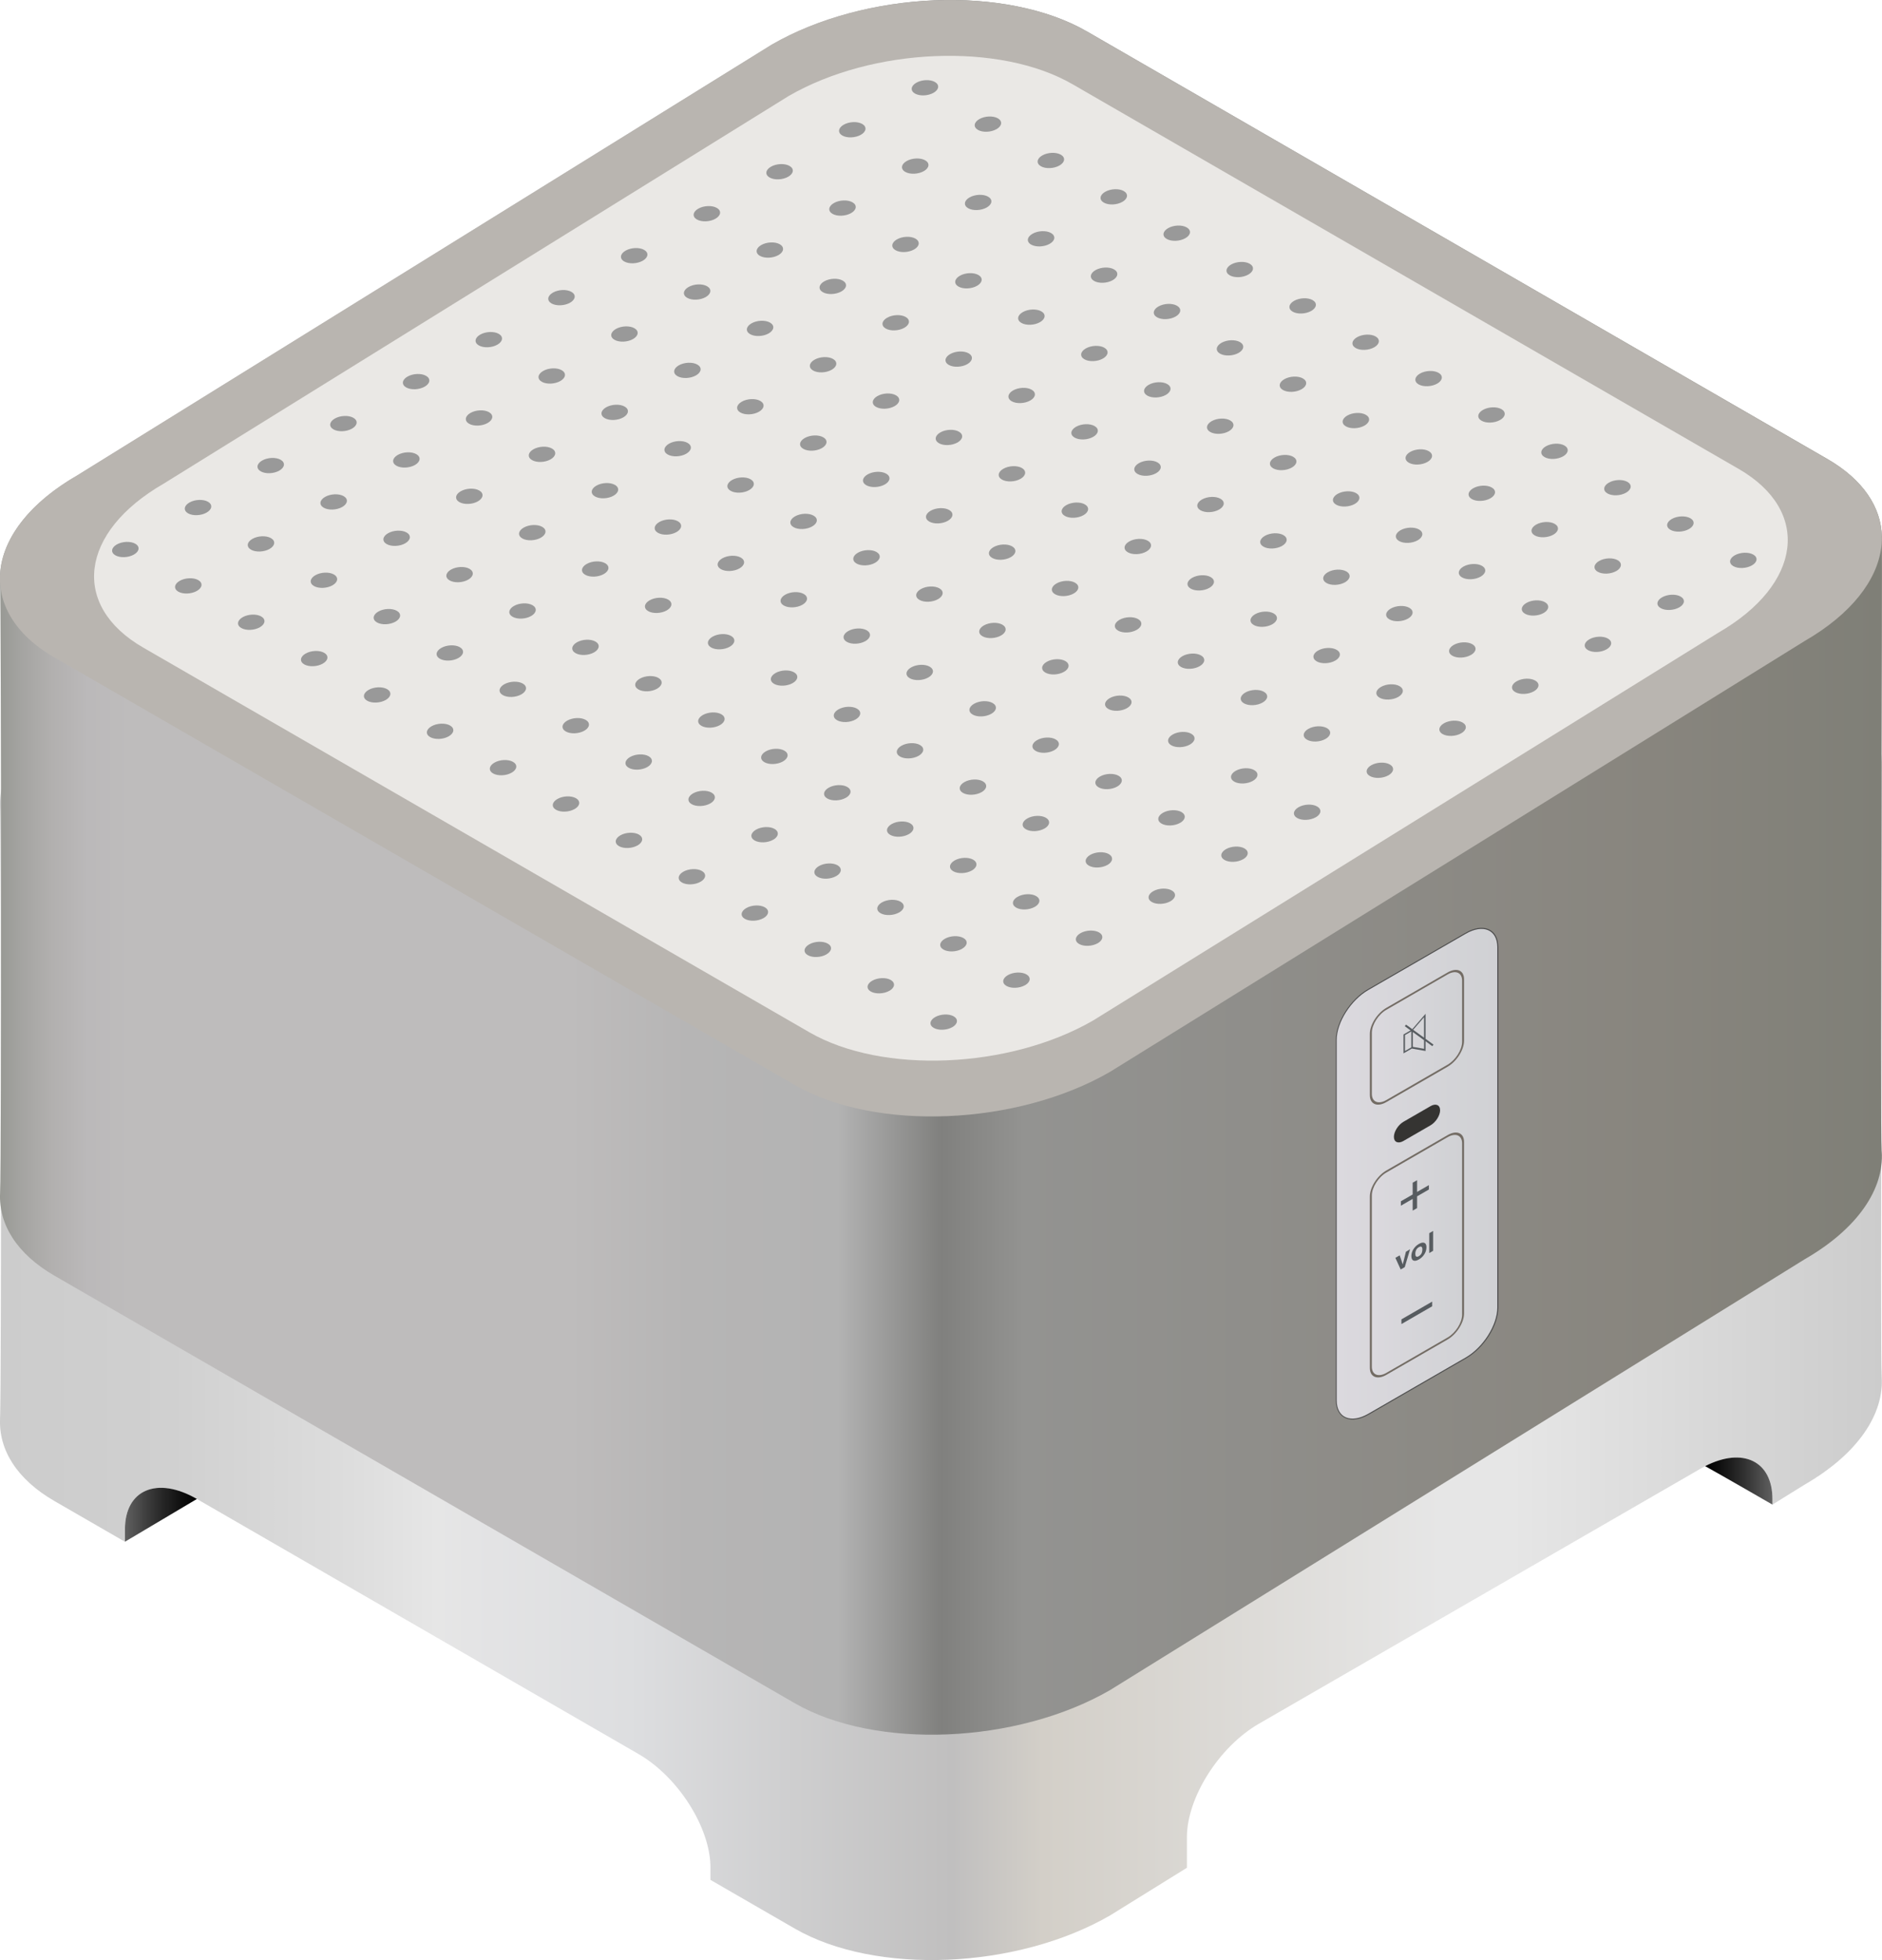 <?xml version="1.0" encoding="UTF-8" standalone="no"?>
<!-- Generator: Adobe Illustrator 13.0.0, SVG Export Plug-In . SVG Version: 6.00 Build 14948)  -->
<svg
    xmlns:inkscape="http://www.inkscape.org/namespaces/inkscape"
    xmlns:rdf="http://www.w3.org/1999/02/22-rdf-syntax-ns#"
    xmlns="http://www.w3.org/2000/svg"
    xmlns:dc="http://purl.org/dc/elements/1.1/"
    xmlns:ns1="http://sozi.baierouge.fr"
    xmlns:cc="http://web.resource.org/cc/"
    xmlns:xlink="http://www.w3.org/1999/xlink"
    xmlns:sodipodi="http://sodipodi.sourceforge.net/DTD/sodipodi-0.dtd"
    id="Layer_1"
    enable-background="new 0 0 242.25 252.239"
    xml:space="preserve"
    viewBox="0 0 242.25 252.239"
    version="1.1"
    y="0px"
    x="0px"
  >
<g
    >
	<g
      >
		<linearGradient
          id="SVGID_1_"
          y2="140.62"
          gradientUnits="userSpaceOnUse"
          x2="242.25"
          y1="140.62"
        >
			<stop
            style="stop-color:#CCCCCC"
            offset="0"
        />
			<stop
            style="stop-color:#D0D0D0"
            offset=".091"
        />
			<stop
            style="stop-color:#DDDDDD"
            offset=".186"
        />
			<stop
            style="stop-color:#E6E6E6"
            offset=".232"
        />
			<stop
            style="stop-color:#E4E4E5"
            offset=".249"
        />
			<stop
            style="stop-color:#DDDEE0"
            offset=".334"
        />
			<stop
            style="stop-color:#C0BFBF"
            offset=".506"
        />
			<stop
            style="stop-color:#D3CFC8"
            offset=".554"
        />
			<stop
            style="stop-color:#E6E6E6"
            offset=".766"
        />
			<stop
            style="stop-color:#E6E6E6"
            offset=".803"
        />
			<stop
            style="stop-color:#CCCCCC"
            offset="1"
        />
		</linearGradient
      >
		<path
          d="m242.23 98.034c-0.081-3.738-2.391-7.297-7.018-9.969l-95.284-55.012c-10.399-6.004-28.566-5.251-40.573 1.681l-89.423 55.451c-6.754 3.899-10.122 8.924-9.926 13.643 0.153 3.671 0.197 74.278 0.001 78.756-0.174 3.965 2.13 7.771 7.012 10.59l9.061 5.231v-1.589c0-5.115 4.147-6.867 9.262-3.914l56.846 32.82c5.115 2.953 9.262 9.494 9.262 14.609v1.59l10.852 6.265c10.399 6.003 28.566 5.25 40.573-1.682l9.903-6.142v-3.925c0-5.116 4.147-11.656 9.263-14.609l56.846-32.82c5.115-2.953 9.262-1.201 9.262 3.915v0.703l4.149-2.573c6.854-3.956 10.22-9.072 9.914-13.851-0.22-3.61 0.13-74.52 0.03-79.186z"
          fill="url(#SVGID_1_)"
      />
		<linearGradient
          id="SVGID_2_"
          y2="194.94"
          gradientUnits="userSpaceOnUse"
          x2="25.344"
          y1="194.94"
          x1="16.082"
        >
			<stop
            style="stop-color:#606060"
            offset="0"
        />
			<stop
            style="stop-color:#2E2E2E"
            offset=".445"
        />
			<stop
            style="stop-color:#0D0D0D"
            offset=".804"
        />
			<stop
            style="stop-color:#000000"
            offset="1"
        />
		</linearGradient
      >
		<path
          d="m25.344 192.9c-5.115-2.953-9.262-1.201-9.262 3.914v1.589l9.262-5.5z"
          fill="url(#SVGID_2_)"
      />
		<linearGradient
          id="SVGID_3_"
          y2="190.6"
          gradientUnits="userSpaceOnUse"
          x2="219.49"
          y1="190.6"
          x1="228.15"
        >
			<stop
            style="stop-color:#606060"
            offset="0"
        />
			<stop
            style="stop-color:#2E2E2E"
            offset=".445"
        />
			<stop
            style="stop-color:#0D0D0D"
            offset=".804"
        />
			<stop
            style="stop-color:#000000"
            offset="1"
        />
		</linearGradient
      >
		<path
          d="m219.49 188.68c2.297 1.268 8.658 4.947 8.658 4.947v-0.703c0-4.92-3.82-6.73-8.66-4.25z"
          fill="url(#SVGID_3_)"
      />
	</g
    >
	<linearGradient
        id="SVGID_4_"
        y2="111.62"
        gradientUnits="userSpaceOnUse"
        x2="242.25"
        y1="111.62"
      >
		<stop
          style="stop-color:#989994"
          offset="0"
      />
		<stop
          style="stop-color:#A3A3A0"
          offset=".01"
      />
		<stop
          style="stop-color:#B2B0AF"
          offset=".028"
      />
		<stop
          style="stop-color:#BBB9BA"
          offset=".047"
      />
		<stop
          style="stop-color:#BEBCBC"
          offset=".07"
      />
		<stop
          style="stop-color:#BEBCBC"
          offset=".302"
      />
		<stop
          style="stop-color:#B6B5B5"
          offset=".366"
      />
		<stop
          style="stop-color:#B3B3B3"
          offset=".445"
      />
		<stop
          style="stop-color:#80807E"
          offset=".5"
      />
		<stop
          style="stop-color:#939391"
          offset=".544"
      />
		<stop
          style="stop-color:#88857E"
          offset=".879"
      />
		<stop
          style="stop-color:#7F7F77"
          offset="1"
      />
	</linearGradient
    >
	<path
        d="m242.21 148.2c-0.23-3.594 0.117-74.504 0.017-79.168-0.081-3.738-2.391-7.297-7.018-9.969l-95.28-55.01c-10.399-6.004-28.566-5.251-40.573 1.681l-89.423 55.451c-6.754 3.899-10.122 8.923-9.926 13.642 0.153 3.671 0.197 74.278 0.001 78.756-0.174 3.965 2.13 7.771 7.012 10.59l95.283 55.013c10.399 6.003 28.566 5.25 40.573-1.682l89.423-55.451c6.86-3.95 10.23-9.07 9.92-13.85z"
        fill="url(#SVGID_4_)"
    />
	<path
        d="m235.21 59.065c10.398 6.004 9.094 16.492-2.913 23.424l-89.423 55.452c-12.007 6.932-30.174 7.686-40.573 1.682l-95.289-55.01c-10.399-6.004-9.094-16.493 2.913-23.426l89.422-55.45c12.007-6.932 30.174-7.685 40.573-1.681l95.28 55.012z"
        fill="#B9B5B0"
    />
	<path
        d="m223.8 60.343c9.359 5.403 8.186 14.843-2.621 21.082l-80.48 49.905c-10.807 6.239-27.157 6.918-36.516 1.514l-85.755-49.51c-9.359-5.403-8.185-14.844 2.622-21.083l80.48-49.905c10.806-6.239 27.156-6.917 36.515-1.513l85.76 49.514z"
        fill="#EAE8E5"
    />
	<g
        fill="#999999"
      >
		<path
          d="m120.17 11.938c-0.71 0.41-1.786 0.455-2.401 0.099-0.615-0.355-0.538-0.976 0.172-1.386 0.71-0.411 1.786-0.455 2.401-0.1 0.62 0.356 0.54 0.977-0.17 1.387z"
      />
		<path
          d="m128.28 16.616c-0.71 0.41-1.785 0.455-2.4 0.1s-0.538-0.976 0.172-1.386c0.711-0.41 1.786-0.455 2.401-0.099 0.61 0.354 0.54 0.975-0.17 1.385z"
      />
		<path
          d="m136.38 21.295c-0.711 0.41-1.786 0.455-2.4 0.099-0.616-0.355-0.539-0.976 0.172-1.386 0.711-0.411 1.785-0.455 2.4-0.1 0.62 0.356 0.54 0.976-0.17 1.387z"
      />
		<path
          d="m152.58 30.652c-0.71 0.41-1.785 0.454-2.401 0.099-0.614-0.355-0.537-0.976 0.174-1.386 0.71-0.411 1.785-0.455 2.4-0.1 0.62 0.356 0.55 0.976-0.17 1.387z"
      />
		<path
          d="m144.48 25.973c-0.711 0.41-1.786 0.455-2.4 0.1-0.616-0.355-0.539-0.976 0.172-1.386 0.71-0.41 1.785-0.455 2.4-0.1s0.54 0.976-0.17 1.386z"
      />
		<path
          d="m160.69 35.33c-0.71 0.41-1.785 0.455-2.401 0.099-0.615-0.355-0.537-0.976 0.174-1.386 0.71-0.41 1.785-0.455 2.4-0.1 0.62 0.356 0.54 0.977-0.17 1.387z"
      />
		<path
          d="m168.79 40.009c-0.71 0.41-1.785 0.454-2.4 0.099-0.615-0.356-0.538-0.977 0.172-1.386 0.711-0.41 1.787-0.455 2.401-0.1 0.62 0.356 0.54 0.976-0.17 1.387z"
      />
		<path
          d="m176.9 44.687c-0.71 0.41-1.785 0.455-2.4 0.1s-0.538-0.976 0.172-1.386c0.711-0.411 1.786-0.455 2.401-0.1 0.61 0.355 0.54 0.975-0.17 1.386z"
      />
		<path
          d="m193.1 54.043c-0.711 0.41-1.785 0.455-2.4 0.099-0.615-0.354-0.539-0.975 0.172-1.385 0.711-0.411 1.785-0.455 2.4-0.1 0.62 0.356 0.54 0.977-0.17 1.386z"
      />
		<path
          d="m185 49.365c-0.711 0.41-1.785 0.454-2.4 0.1-0.615-0.355-0.538-0.977 0.172-1.387 0.711-0.41 1.785-0.454 2.401-0.099 0.62 0.355 0.54 0.976-0.17 1.386z"
      />
		<path
          d="m201.21 58.722c-0.711 0.41-1.786 0.455-2.4 0.1-0.616-0.356-0.539-0.977 0.172-1.386 0.711-0.41 1.785-0.455 2.4-0.1 0.61 0.355 0.54 0.976-0.17 1.386z"
      />
		<path
          d="m209.31 63.4c-0.71 0.41-1.785 0.455-2.401 0.099-0.614-0.354-0.537-0.975 0.174-1.385 0.71-0.411 1.785-0.455 2.4-0.1 0.62 0.356 0.54 0.976-0.17 1.386z"
      />
		<path
          d="m225.51 72.757c-0.71 0.41-1.785 0.455-2.4 0.099-0.615-0.355-0.537-0.976 0.172-1.386 0.711-0.411 1.787-0.455 2.401-0.1 0.62 0.356 0.54 0.977-0.17 1.387z"
      />
		<path
          d="m217.41 68.079c-0.71 0.41-1.785 0.454-2.401 0.099-0.615-0.355-0.537-0.976 0.173-1.386 0.711-0.41 1.786-0.455 2.401-0.099 0.62 0.355 0.54 0.975-0.17 1.386z"
      />
		<path
          d="m110.82 17.34c-0.71 0.41-1.786 0.455-2.401 0.1-0.615-0.356-0.538-0.977 0.172-1.387s1.785-0.455 2.401-0.099c0.61 0.355 0.54 0.976-0.17 1.386z"
      />
		<path
          d="m118.92 22.019c-0.71 0.41-1.786 0.455-2.401 0.099-0.615-0.354-0.538-0.976 0.173-1.386 0.71-0.411 1.785-0.455 2.401-0.1 0.62 0.355 0.54 0.976-0.17 1.387z"
      />
		<path
          d="m127.02 26.696c-0.712 0.41-1.786 0.455-2.401 0.101-0.615-0.356-0.538-0.977 0.173-1.387 0.71-0.41 1.785-0.455 2.4-0.099 0.62 0.355 0.54 0.976-0.17 1.385z"
      />
		<path
          d="m143.23 36.054c-0.711 0.41-1.785 0.455-2.4 0.1s-0.539-0.976 0.172-1.386 1.785-0.455 2.4-0.1c0.62 0.354 0.54 0.976-0.17 1.386z"
      />
		<path
          d="m135.12 31.375c-0.711 0.41-1.785 0.455-2.4 0.099-0.615-0.354-0.538-0.976 0.172-1.386 0.711-0.411 1.785-0.455 2.4-0.1s0.55 0.977-0.17 1.387z"
      />
		<path
          d="m151.33 40.732c-0.711 0.41-1.785 0.455-2.401 0.099-0.615-0.355-0.538-0.976 0.173-1.386 0.71-0.41 1.785-0.455 2.4-0.1 0.62 0.356 0.54 0.977-0.17 1.387z"
      />
		<path
          d="m159.44 45.41c-0.711 0.41-1.786 0.455-2.401 0.1s-0.538-0.976 0.173-1.386c0.71-0.411 1.785-0.455 2.4-0.1s0.54 0.976-0.17 1.386z"
      />
		<path
          d="m167.54 50.089c-0.71 0.41-1.786 0.455-2.401 0.1-0.614-0.355-0.537-0.977 0.173-1.387s1.785-0.454 2.401-0.099c0.62 0.355 0.54 0.975-0.17 1.386z"
      />
		<path
          d="m183.74 59.446c-0.711 0.41-1.785 0.455-2.4 0.1s-0.538-0.977 0.173-1.386c0.71-0.41 1.785-0.455 2.399-0.1 0.62 0.355 0.55 0.975-0.17 1.386z"
      />
		<path
          d="m175.64 54.767c-0.71 0.41-1.786 0.455-2.401 0.1s-0.537-0.976 0.173-1.386c0.71-0.411 1.785-0.455 2.401-0.1 0.62 0.355 0.54 0.976-0.17 1.386z"
      />
		<path
          d="m191.85 64.124c-0.711 0.41-1.785 0.455-2.4 0.1s-0.538-0.976 0.172-1.386c0.711-0.411 1.785-0.455 2.4-0.1 0.62 0.355 0.54 0.976-0.17 1.386z"
      />
		<path
          d="m199.95 68.803c-0.711 0.41-1.785 0.454-2.401 0.1-0.614-0.355-0.538-0.977 0.173-1.387s1.785-0.455 2.4-0.099c0.62 0.354 0.54 0.975-0.17 1.386z"
      />
		<path
          d="m216.16 78.159c-0.711 0.41-1.786 0.455-2.401 0.1-0.615-0.356-0.538-0.977 0.173-1.387 0.71-0.41 1.785-0.455 2.4-0.099 0.62 0.355 0.54 0.976-0.17 1.386z"
      />
		<path
          d="m208.06 73.481c-0.711 0.41-1.785 0.455-2.401 0.099-0.615-0.354-0.538-0.976 0.173-1.386 0.71-0.411 1.785-0.455 2.4-0.1 0.61 0.356 0.53 0.977-0.17 1.387z"
      />
		<path
          d="m101.46 22.742c-0.71 0.41-1.785 0.455-2.4 0.099-0.615-0.354-0.538-0.975 0.172-1.386 0.711-0.41 1.786-0.455 2.401-0.099 0.62 0.355 0.54 0.976-0.17 1.386z"
      />
		<path
          d="m109.56 27.42c-0.71 0.411-1.786 0.455-2.401 0.101-0.615-0.356-0.538-0.977 0.172-1.387s1.786-0.454 2.401-0.099c0.62 0.355 0.54 0.975-0.17 1.385z"
      />
		<path
          d="m117.67 32.099c-0.71 0.41-1.785 0.455-2.4 0.099-0.616-0.354-0.538-0.976 0.172-1.386s1.786-0.455 2.401-0.1c0.61 0.356 0.54 0.977-0.17 1.387z"
      />
		<path
          d="m133.87 41.456c-0.71 0.41-1.785 0.455-2.4 0.099-0.615-0.355-0.538-0.976 0.172-1.386 0.711-0.41 1.785-0.454 2.401-0.1 0.62 0.356 0.54 0.977-0.17 1.387z"
      />
		<path
          d="m125.77 36.777c-0.709 0.41-1.785 0.455-2.399 0.1-0.616-0.355-0.538-0.976 0.171-1.386 0.711-0.41 1.787-0.455 2.401-0.099 0.62 0.354 0.54 0.975-0.17 1.385z"
      />
		<path
          d="m141.98 46.134c-0.71 0.411-1.785 0.455-2.4 0.1s-0.538-0.976 0.172-1.386c0.711-0.41 1.785-0.455 2.401-0.099 0.61 0.355 0.54 0.975-0.17 1.385z"
      />
		<path
          d="m150.08 50.813c-0.711 0.41-1.785 0.455-2.4 0.099s-0.539-0.976 0.172-1.387c0.711-0.41 1.785-0.454 2.4-0.099 0.62 0.356 0.54 0.977-0.17 1.387z"
      />
		<path
          d="m158.18 55.491c-0.711 0.411-1.786 0.455-2.4 0.1-0.615-0.355-0.539-0.976 0.172-1.386s1.785-0.455 2.4-0.099c0.62 0.354 0.54 0.975-0.17 1.385z"
      />
		<path
          d="m174.39 64.848c-0.71 0.41-1.785 0.455-2.4 0.1-0.616-0.355-0.538-0.976 0.173-1.386 0.709-0.41 1.785-0.455 2.4-0.1 0.62 0.355 0.54 0.976-0.17 1.386z"
      />
		<path
          d="m166.28 60.169c-0.71 0.411-1.785 0.455-2.4 0.1s-0.538-0.976 0.173-1.386c0.71-0.41 1.785-0.454 2.4-0.1 0.62 0.356 0.55 0.976-0.17 1.386z"
      />
		<path
          d="m182.49 69.526c-0.709 0.41-1.785 0.454-2.4 0.1-0.615-0.355-0.537-0.976 0.172-1.387 0.711-0.41 1.787-0.454 2.401-0.099 0.62 0.356 0.54 0.976-0.17 1.386z"
      />
		<path
          d="m190.59 74.205c-0.71 0.41-1.785 0.455-2.4 0.099-0.615-0.354-0.538-0.976 0.172-1.385 0.711-0.41 1.786-0.455 2.401-0.1 0.62 0.355 0.54 0.975-0.17 1.386z"
      />
		<path
          d="m206.8 83.562c-0.711 0.41-1.785 0.455-2.4 0.099-0.615-0.355-0.539-0.975 0.172-1.386 0.711-0.41 1.785-0.455 2.4-0.099 0.62 0.355 0.54 0.975-0.17 1.386z"
      />
		<path
          d="m198.7 78.883c-0.71 0.411-1.785 0.455-2.4 0.1-0.615-0.356-0.538-0.977 0.172-1.387 0.711-0.41 1.786-0.455 2.401-0.099 0.61 0.356 0.54 0.976-0.17 1.386z"
      />
		<path
          d="m92.102 28.145c-0.71 0.41-1.785 0.454-2.4 0.1-0.616-0.356-0.539-0.977 0.172-1.387s1.786-0.454 2.4-0.099c0.616 0.355 0.539 0.975-0.172 1.386z"
      />
		<path
          d="m100.21 32.823c-0.71 0.41-1.785 0.455-2.401 0.099-0.615-0.354-0.538-0.976 0.172-1.386s1.786-0.455 2.401-0.1c0.61 0.356 0.54 0.977-0.17 1.387z"
      />
		<path
          d="m108.31 37.501c-0.71 0.41-1.785 0.455-2.4 0.1-0.615-0.356-0.538-0.977 0.172-1.387s1.786-0.455 2.401-0.099c0.62 0.355 0.54 0.976-0.17 1.386z"
      />
		<path
          d="m124.52 46.857c-0.71 0.411-1.786 0.455-2.401 0.101-0.614-0.356-0.537-0.977 0.173-1.387s1.786-0.455 2.401-0.099c0.61 0.355 0.53 0.976-0.17 1.385z"
      />
		<path
          d="m116.41 42.18c-0.71 0.41-1.786 0.455-2.4 0.099-0.616-0.355-0.539-0.976 0.172-1.386 0.71-0.41 1.785-0.455 2.4-0.1 0.62 0.356 0.54 0.977-0.17 1.387z"
      />
		<path
          d="m132.62 51.537c-0.709 0.41-1.785 0.455-2.4 0.099-0.615-0.354-0.537-0.976 0.173-1.386s1.786-0.455 2.401-0.1c0.62 0.356 0.54 0.976-0.17 1.387z"
      />
		<path
          d="m140.72 56.214c-0.709 0.411-1.785 0.455-2.4 0.1s-0.537-0.976 0.173-1.386 1.785-0.455 2.401-0.099c0.62 0.355 0.54 0.976-0.17 1.385z"
      />
		<path
          d="m148.82 60.894c-0.71 0.41-1.785 0.454-2.4 0.099s-0.538-0.976 0.172-1.386c0.711-0.41 1.786-0.454 2.4-0.1 0.62 0.355 0.55 0.976-0.17 1.387z"
      />
		<path
          d="m165.03 70.25c-0.711 0.41-1.785 0.455-2.4 0.1s-0.539-0.976 0.172-1.387c0.711-0.41 1.785-0.454 2.4-0.099 0.62 0.355 0.54 0.976-0.17 1.386z"
      />
		<path
          d="m156.93 65.571c-0.711 0.41-1.785 0.455-2.4 0.1s-0.539-0.976 0.172-1.386 1.785-0.455 2.4-0.099c0.62 0.355 0.54 0.975-0.17 1.385z"
      />
		<path
          d="m173.14 74.928c-0.711 0.41-1.786 0.455-2.4 0.1-0.616-0.355-0.539-0.976 0.172-1.386 0.71-0.41 1.785-0.455 2.4-0.1 0.61 0.355 0.53 0.976-0.17 1.386z"
      />
		<path
          d="m181.24 79.606c-0.71 0.411-1.785 0.455-2.401 0.1-0.614-0.355-0.537-0.976 0.173-1.387 0.71-0.41 1.786-0.455 2.401-0.099s0.54 0.977-0.17 1.386z"
      />
		<path
          d="m197.44 88.964c-0.709 0.41-1.785 0.454-2.4 0.1-0.615-0.356-0.537-0.977 0.173-1.387s1.785-0.455 2.399-0.099c0.62 0.355 0.55 0.975-0.17 1.386z"
      />
		<path
          d="m189.34 84.285c-0.709 0.41-1.784 0.455-2.4 0.099-0.614-0.355-0.537-0.975 0.173-1.386 0.71-0.41 1.786-0.455 2.401-0.099 0.62 0.355 0.54 0.976-0.17 1.386z"
      />
		<path
          d="m82.746 33.546c-0.711 0.41-1.786 0.455-2.401 0.099-0.615-0.354-0.538-0.976 0.173-1.385 0.71-0.411 1.785-0.455 2.4-0.1 0.615 0.356 0.538 0.976-0.172 1.386z"
      />
		<path
          d="m90.849 38.225c-0.71 0.411-1.785 0.455-2.401 0.1-0.615-0.356-0.538-0.977 0.172-1.387 0.711-0.41 1.786-0.455 2.401-0.099 0.616 0.355 0.538 0.975-0.172 1.386z"
      />
		<path
          d="m98.952 42.903c-0.71 0.41-1.786 0.455-2.401 0.099-0.615-0.355-0.538-0.975 0.172-1.385 0.71-0.411 1.786-0.455 2.401-0.1 0.616 0.356 0.539 0.976-0.172 1.386z"
      />
		<path
          d="m115.16 52.26c-0.71 0.41-1.785 0.455-2.4 0.099-0.615-0.354-0.538-0.976 0.172-1.386 0.711-0.41 1.786-0.455 2.401-0.1 0.62 0.356 0.54 0.977-0.17 1.387z"
      />
		<path
          d="m107.06 47.582c-0.711 0.41-1.786 0.454-2.401 0.1-0.615-0.356-0.538-0.977 0.173-1.387 0.71-0.41 1.785-0.455 2.4-0.099 0.61 0.355 0.54 0.975-0.17 1.386z"
      />
		<path
          d="m123.26 56.938c-0.711 0.41-1.786 0.455-2.401 0.1s-0.538-0.976 0.172-1.386 1.786-0.455 2.401-0.099c0.62 0.354 0.54 0.975-0.17 1.385z"
      />
		<path
          d="m131.37 61.617c-0.711 0.41-1.786 0.454-2.402 0.099-0.615-0.355-0.537-0.976 0.174-1.386 0.71-0.41 1.785-0.454 2.4-0.1 0.61 0.356 0.54 0.977-0.17 1.387z"
      />
		<path
          d="m139.47 66.295c-0.711 0.411-1.786 0.455-2.401 0.1s-0.537-0.976 0.174-1.386c0.71-0.41 1.785-0.455 2.4-0.099 0.62 0.354 0.54 0.975-0.17 1.385z"
      />
		<path
          d="m155.67 75.652c-0.71 0.41-1.785 0.455-2.4 0.1s-0.538-0.976 0.172-1.386c0.711-0.41 1.786-0.455 2.401-0.1 0.62 0.355 0.54 0.976-0.17 1.386z"
      />
		<path
          d="m147.57 70.974c-0.71 0.41-1.785 0.455-2.4 0.099s-0.537-0.976 0.172-1.386c0.711-0.411 1.786-0.455 2.402-0.1 0.62 0.356 0.54 0.976-0.17 1.387z"
      />
		<path
          d="m163.78 80.331c-0.711 0.41-1.785 0.454-2.4 0.099s-0.539-0.976 0.172-1.386 1.785-0.455 2.4-0.1 0.54 0.976-0.17 1.387z"
      />
		<path
          d="m171.88 85.009c-0.711 0.41-1.785 0.455-2.4 0.099-0.615-0.355-0.539-0.975 0.172-1.385s1.785-0.455 2.4-0.1c0.62 0.355 0.54 0.976-0.17 1.386z"
      />
		<path
          d="m188.09 94.366c-0.711 0.41-1.786 0.455-2.402 0.099-0.615-0.354-0.537-0.976 0.174-1.385 0.71-0.411 1.785-0.455 2.4-0.1 0.62 0.355 0.54 0.976-0.17 1.386z"
      />
		<path
          d="m179.98 89.688c-0.711 0.41-1.786 0.454-2.401 0.1-0.615-0.356-0.538-0.976 0.173-1.387 0.71-0.41 1.785-0.454 2.4-0.099s0.55 0.975-0.17 1.386z"
      />
		<path
          d="m73.389 38.949c-0.711 0.41-1.786 0.454-2.401 0.099-0.616-0.355-0.539-0.976 0.172-1.387 0.71-0.41 1.785-0.455 2.4-0.099s0.539 0.977-0.171 1.387z"
      />
		<path
          d="m81.492 43.627c-0.71 0.411-1.785 0.455-2.4 0.1-0.616-0.355-0.539-0.976 0.172-1.386 0.71-0.411 1.785-0.455 2.4-0.1 0.616 0.355 0.539 0.976-0.172 1.386z"
      />
		<path
          d="m89.595 48.306c-0.71 0.41-1.786 0.455-2.401 0.1s-0.538-0.976 0.173-1.387c0.71-0.41 1.785-0.455 2.4-0.099 0.615 0.354 0.539 0.975-0.172 1.386z"
      />
		<path
          d="m105.8 57.662c-0.71 0.411-1.786 0.455-2.4 0.1-0.616-0.355-0.539-0.976 0.172-1.386 0.71-0.41 1.786-0.455 2.4-0.099 0.62 0.354 0.54 0.975-0.17 1.385z"
      />
		<path
          d="m97.699 52.984c-0.71 0.41-1.786 0.455-2.401 0.1-0.616-0.355-0.538-0.976 0.172-1.386s1.786-0.455 2.401-0.1c0.615 0.355 0.538 0.976-0.172 1.386z"
      />
		<path
          d="m113.9 62.341c-0.71 0.41-1.786 0.455-2.401 0.099-0.615-0.355-0.538-0.976 0.172-1.385 0.71-0.411 1.786-0.455 2.401-0.101 0.62 0.356 0.55 0.977-0.17 1.387z"
      />
		<path
          d="m122.01 67.019c-0.71 0.411-1.786 0.455-2.401 0.1-0.615-0.356-0.538-0.977 0.172-1.387s1.785-0.455 2.4-0.099c0.62 0.355 0.54 0.975-0.17 1.386z"
      />
		<path
          d="m130.11 71.698c-0.711 0.41-1.786 0.455-2.4 0.099-0.616-0.355-0.539-0.976 0.172-1.386 0.71-0.411 1.785-0.455 2.4-0.1 0.62 0.356 0.54 0.976-0.17 1.387z"
      />
		<path
          d="m146.32 81.055c-0.71 0.41-1.786 0.455-2.401 0.099-0.615-0.355-0.537-0.976 0.174-1.386 0.709-0.41 1.785-0.454 2.4-0.1 0.62 0.355 0.54 0.976-0.17 1.387z"
      />
		<path
          d="m138.21 76.375c-0.71 0.411-1.785 0.455-2.4 0.1s-0.538-0.977 0.173-1.386c0.709-0.41 1.785-0.455 2.4-0.099 0.62 0.355 0.54 0.976-0.17 1.385z"
      />
		<path
          d="m154.42 85.732c-0.71 0.411-1.786 0.455-2.401 0.1s-0.537-0.976 0.173-1.386 1.786-0.455 2.401-0.1c0.62 0.356 0.54 0.976-0.17 1.386z"
      />
		<path
          d="m162.52 90.411c-0.71 0.41-1.785 0.455-2.4 0.1s-0.538-0.976 0.172-1.386c0.711-0.411 1.786-0.455 2.4-0.1 0.62 0.355 0.55 0.976-0.17 1.386z"
      />
		<path
          d="m178.73 99.768c-0.711 0.41-1.785 0.455-2.4 0.099-0.615-0.355-0.539-0.976 0.172-1.386s1.785-0.455 2.4-0.099 0.54 0.976-0.17 1.386z"
      />
		<path
          d="m170.63 95.089c-0.711 0.411-1.785 0.455-2.4 0.1s-0.539-0.976 0.172-1.386c0.711-0.411 1.785-0.455 2.4-0.1 0.62 0.356 0.54 0.976-0.17 1.386z"
      />
		<path
          d="m64.032 44.351c-0.71 0.411-1.785 0.455-2.4 0.1-0.616-0.355-0.539-0.976 0.172-1.386 0.71-0.41 1.786-0.455 2.4-0.1 0.615 0.355 0.539 0.975-0.172 1.386z"
      />
		<path
          d="m72.135 49.029c-0.71 0.41-1.785 0.455-2.4 0.1-0.616-0.355-0.539-0.976 0.172-1.387 0.711-0.41 1.786-0.454 2.401-0.099s0.538 0.976-0.173 1.386z"
      />
		<path
          d="m80.238 53.708c-0.71 0.41-1.785 0.455-2.401 0.1-0.615-0.355-0.538-0.976 0.172-1.386s1.786-0.455 2.401-0.099c0.616 0.354 0.539 0.974-0.172 1.385z"
      />
		<path
          d="m96.445 63.064c-0.71 0.41-1.786 0.455-2.4 0.1-0.616-0.355-0.539-0.976 0.172-1.386 0.71-0.41 1.785-0.455 2.4-0.1 0.615 0.356 0.538 0.976-0.172 1.386z"
      />
		<path
          d="m88.341 58.386c-0.71 0.411-1.785 0.455-2.4 0.1-0.616-0.355-0.538-0.976 0.172-1.386s1.786-0.454 2.401-0.099c0.615 0.354 0.538 0.975-0.173 1.385z"
      />
		<path
          d="m104.55 67.743c-0.71 0.411-1.785 0.455-2.4 0.1s-0.538-0.976 0.172-1.387c0.711-0.41 1.786-0.455 2.401-0.099 0.62 0.355 0.54 0.976-0.17 1.386z"
      />
		<path
          d="m112.65 72.421c-0.71 0.41-1.786 0.455-2.401 0.099-0.615-0.355-0.538-0.976 0.172-1.386s1.786-0.455 2.401-0.1c0.62 0.357 0.54 0.977-0.17 1.387z"
      />
		<path
          d="m120.75 77.1c-0.71 0.411-1.785 0.455-2.4 0.1-0.616-0.355-0.539-0.976 0.172-1.386 0.71-0.41 1.786-0.455 2.4-0.099 0.62 0.354 0.54 0.974-0.17 1.385z"
      />
		<path
          d="m136.96 86.456c-0.711 0.411-1.785 0.455-2.401 0.1-0.614-0.355-0.538-0.976 0.173-1.386 0.71-0.41 1.785-0.455 2.4-0.1s0.54 0.976-0.17 1.386z"
      />
		<path
          d="m128.86 81.778c-0.711 0.41-1.785 0.455-2.4 0.099-0.615-0.355-0.539-0.976 0.172-1.386s1.785-0.454 2.4-0.099c0.61 0.356 0.54 0.976-0.17 1.386z"
      />
		<path
          d="m145.06 91.135c-0.711 0.41-1.785 0.455-2.401 0.1s-0.538-0.976 0.173-1.386c0.71-0.41 1.785-0.455 2.4-0.1 0.62 0.355 0.55 0.976-0.17 1.386z"
      />
		<path
          d="m153.17 95.813c-0.711 0.411-1.787 0.455-2.401 0.1-0.616-0.355-0.538-0.976 0.173-1.386 0.709-0.41 1.785-0.455 2.4-0.099 0.62 0.354 0.54 0.975-0.17 1.385z"
      />
		<path
          d="m169.37 105.17c-0.71 0.41-1.785 0.455-2.4 0.1s-0.538-0.976 0.172-1.386c0.711-0.41 1.786-0.455 2.401-0.1 0.62 0.36 0.54 0.98-0.17 1.39z"
      />
		<path
          d="m161.27 100.49c-0.709 0.41-1.785 0.454-2.4 0.099s-0.537-0.976 0.172-1.386c0.711-0.41 1.786-0.455 2.402-0.1 0.62 0.357 0.54 0.976-0.17 1.386z"
      />
		<path
          d="m54.675 49.753c-0.71 0.41-1.785 0.455-2.401 0.1-0.615-0.355-0.538-0.976 0.172-1.386 0.71-0.411 1.786-0.455 2.401-0.1 0.616 0.356 0.539 0.976-0.172 1.386z"
      />
		<path
          d="m62.778 54.431c-0.71 0.411-1.786 0.455-2.4 0.1-0.615-0.355-0.539-0.976 0.172-1.386s1.786-0.455 2.401-0.099c0.615 0.354 0.538 0.975-0.173 1.385z"
      />
		<path
          d="m70.881 59.11c-0.71 0.41-1.785 0.455-2.401 0.099-0.615-0.355-0.538-0.976 0.172-1.386 0.711-0.41 1.786-0.455 2.401-0.1 0.616 0.356 0.539 0.977-0.172 1.387z"
      />
		<path
          d="m87.088 68.467c-0.711 0.41-1.786 0.454-2.401 0.1-0.615-0.355-0.538-0.976 0.172-1.386 0.71-0.411 1.786-0.455 2.4-0.1 0.616 0.355 0.539 0.976-0.171 1.386z"
      />
		<path
          d="m78.985 63.788c-0.71 0.41-1.785 0.455-2.401 0.1-0.615-0.355-0.538-0.976 0.172-1.386s1.786-0.455 2.401-0.1 0.538 0.976-0.172 1.386z"
      />
		<path
          d="m95.191 73.145c-0.71 0.41-1.785 0.455-2.4 0.099-0.616-0.355-0.539-0.976 0.172-1.386s1.786-0.455 2.401-0.1c0.615 0.356 0.538 0.977-0.173 1.387z"
      />
		<path
          d="m103.29 77.824c-0.71 0.41-1.785 0.454-2.401 0.099-0.615-0.355-0.538-0.976 0.172-1.386s1.786-0.455 2.401-0.099c0.62 0.354 0.54 0.975-0.17 1.386z"
      />
		<path
          d="m111.4 82.502c-0.71 0.41-1.785 0.455-2.401 0.099-0.615-0.355-0.538-0.976 0.172-1.386s1.786-0.455 2.401-0.1c0.61 0.356 0.54 0.977-0.17 1.387z"
      />
		<path
          d="m127.6 91.858c-0.71 0.41-1.785 0.455-2.4 0.1s-0.538-0.976 0.172-1.386c0.711-0.41 1.785-0.455 2.401-0.1 0.62 0.356 0.55 0.977-0.17 1.386z"
      />
		<path
          d="m119.5 87.18c-0.71 0.41-1.786 0.455-2.4 0.1-0.616-0.355-0.539-0.976 0.172-1.386s1.786-0.455 2.401-0.1 0.54 0.976-0.17 1.386z"
      />
		<path
          d="m135.71 96.537c-0.711 0.41-1.785 0.455-2.4 0.1s-0.538-0.977 0.172-1.386c0.711-0.41 1.785-0.455 2.4-0.099 0.62 0.354 0.54 0.974-0.17 1.385z"
      />
		<path
          d="m143.81 101.22c-0.711 0.41-1.785 0.454-2.4 0.099s-0.539-0.976 0.172-1.386c0.711-0.411 1.785-0.455 2.4-0.1 0.62 0.346 0.54 0.976-0.17 1.386z"
      />
		<path
          d="m160.02 110.57c-0.71 0.41-1.785 0.455-2.401 0.1-0.614-0.355-0.537-0.976 0.173-1.386 0.71-0.411 1.786-0.455 2.401-0.1 0.61 0.36 0.54 0.98-0.17 1.39z"
      />
		<path
          d="m151.91 105.89c-0.71 0.41-1.785 0.455-2.4 0.099s-0.538-0.976 0.172-1.386c0.712-0.41 1.786-0.455 2.401-0.1 0.62 0.36 0.54 0.98-0.17 1.39z"
      />
		<path
          d="m45.318 55.155c-0.71 0.41-1.786 0.455-2.401 0.099-0.615-0.355-0.538-0.976 0.172-1.386s1.786-0.455 2.401-0.099c0.616 0.355 0.538 0.976-0.172 1.386z"
      />
		<path
          d="m53.422 59.834c-0.711 0.41-1.786 0.454-2.401 0.099-0.616-0.355-0.539-0.976 0.172-1.386 0.71-0.41 1.786-0.455 2.4-0.1 0.616 0.356 0.539 0.976-0.171 1.387z"
      />
		<path
          d="m61.525 64.512c-0.711 0.41-1.786 0.455-2.401 0.1s-0.538-0.976 0.172-1.386c0.71-0.41 1.786-0.455 2.401-0.1 0.616 0.355 0.538 0.976-0.172 1.386z"
      />
		<path
          d="m77.731 73.869c-0.71 0.41-1.786 0.455-2.401 0.1-0.616-0.355-0.538-0.976 0.172-1.386s1.786-0.455 2.401-0.1c0.616 0.355 0.539 0.975-0.172 1.386z"
      />
		<path
          d="m69.628 69.19c-0.71 0.41-1.786 0.455-2.401 0.1s-0.538-0.976 0.173-1.386c0.71-0.411 1.785-0.455 2.401-0.1 0.615 0.355 0.537 0.976-0.173 1.386z"
      />
		<path
          d="m85.834 78.547c-0.71 0.41-1.786 0.454-2.4 0.099-0.616-0.355-0.539-0.976 0.172-1.386 0.71-0.411 1.786-0.455 2.401-0.1 0.615 0.356 0.538 0.977-0.173 1.387z"
      />
		<path
          d="m93.938 83.226c-0.71 0.41-1.785 0.455-2.401 0.099-0.615-0.355-0.538-0.976 0.172-1.386s1.786-0.455 2.401-0.1c0.616 0.356 0.538 0.976-0.172 1.387z"
      />
		<path
          d="m102.04 87.904c-0.71 0.41-1.786 0.454-2.401 0.099s-0.538-0.976 0.172-1.386 1.786-0.455 2.401-0.099c0.62 0.355 0.54 0.976-0.17 1.386z"
      />
		<path
          d="m118.25 97.261c-0.71 0.41-1.785 0.455-2.4 0.1s-0.538-0.977 0.172-1.386c0.71-0.41 1.786-0.455 2.401-0.099 0.62 0.353 0.54 0.974-0.17 1.385z"
      />
		<path
          d="m110.14 92.582c-0.711 0.41-1.786 0.455-2.401 0.1-0.616-0.355-0.539-0.976 0.172-1.386 0.71-0.41 1.785-0.455 2.4-0.1 0.62 0.356 0.54 0.976-0.17 1.386z"
      />
		<path
          d="m126.35 101.94c-0.71 0.41-1.785 0.454-2.4 0.099s-0.538-0.976 0.173-1.386c0.71-0.411 1.785-0.455 2.401-0.1 0.62 0.36 0.54 0.98-0.17 1.39z"
      />
		<path
          d="m134.45 106.62c-0.71 0.41-1.785 0.455-2.4 0.099s-0.538-0.976 0.172-1.386c0.711-0.41 1.786-0.455 2.401-0.1 0.62 0.36 0.54 0.98-0.17 1.39z"
      />
		<path
          d="m150.66 115.98c-0.711 0.41-1.786 0.455-2.401 0.099-0.614-0.355-0.538-0.976 0.173-1.386 0.71-0.41 1.785-0.455 2.4-0.099 0.62 0.35 0.54 0.97-0.17 1.39z"
      />
		<path
          d="m142.56 111.3c-0.711 0.41-1.785 0.455-2.4 0.1s-0.539-0.976 0.172-1.386c0.711-0.411 1.786-0.455 2.4-0.1 0.61 0.36 0.54 0.98-0.17 1.39z"
      />
		<path
          d="m35.961 60.558c-0.71 0.41-1.785 0.455-2.401 0.099-0.615-0.355-0.538-0.976 0.173-1.386 0.71-0.41 1.785-0.455 2.4-0.1 0.616 0.355 0.539 0.976-0.172 1.387z"
      />
		<path
          d="m44.065 65.236c-0.71 0.411-1.786 0.455-2.401 0.1-0.616-0.356-0.538-0.977 0.172-1.386 0.71-0.41 1.786-0.455 2.401-0.1 0.616 0.355 0.538 0.975-0.172 1.386z"
      />
		<path
          d="m52.168 69.914c-0.71 0.41-1.786 0.455-2.4 0.1-0.616-0.355-0.539-0.976 0.172-1.386 0.711-0.411 1.786-0.455 2.401-0.1s0.537 0.976-0.173 1.386z"
      />
		<path
          d="m68.375 79.271c-0.71 0.41-1.785 0.455-2.401 0.099-0.615-0.354-0.538-0.975 0.173-1.386 0.71-0.411 1.785-0.455 2.4-0.1 0.615 0.356 0.538 0.976-0.172 1.387z"
      />
		<path
          d="m60.271 74.592c-0.71 0.411-1.785 0.455-2.401 0.1-0.615-0.355-0.538-0.977 0.173-1.387 0.71-0.41 1.785-0.455 2.4-0.1 0.616 0.357 0.538 0.977-0.172 1.387z"
      />
		<path
          d="m76.478 83.949c-0.711 0.41-1.786 0.455-2.401 0.1-0.616-0.355-0.539-0.976 0.172-1.386 0.71-0.41 1.786-0.455 2.4-0.1 0.616 0.355 0.539 0.976-0.171 1.386z"
      />
		<path
          d="m84.581 88.628c-0.71 0.41-1.785 0.455-2.4 0.099-0.616-0.355-0.539-0.975 0.172-1.386 0.71-0.411 1.785-0.455 2.4-0.1 0.616 0.356 0.538 0.977-0.172 1.387z"
      />
		<path
          d="m92.684 93.306c-0.71 0.411-1.786 0.455-2.401 0.1s-0.538-0.976 0.173-1.386c0.71-0.41 1.785-0.455 2.4-0.1s0.539 0.976-0.172 1.386z"
      />
		<path
          d="m108.89 102.66c-0.71 0.41-1.786 0.455-2.4 0.1-0.616-0.355-0.539-0.976 0.172-1.386 0.711-0.411 1.786-0.455 2.401-0.1 0.62 0.36 0.54 0.98-0.17 1.39z"
      />
		<path
          d="m100.79 97.984c-0.71 0.411-1.786 0.455-2.401 0.1-0.616-0.355-0.538-0.976 0.172-1.386s1.786-0.455 2.401-0.099c0.62 0.354 0.54 0.975-0.17 1.385z"
      />
		<path
          d="m116.99 107.34c-0.71 0.411-1.785 0.455-2.401 0.1-0.615-0.355-0.538-0.976 0.173-1.386s1.785-0.455 2.4-0.1c0.62 0.36 0.54 0.98-0.17 1.39z"
      />
		<path
          d="m125.1 112.02c-0.71 0.41-1.785 0.455-2.401 0.1-0.615-0.355-0.537-0.976 0.173-1.386s1.786-0.455 2.401-0.1c0.61 0.36 0.54 0.98-0.17 1.39z"
      />
		<path
          d="m141.3 121.38c-0.71 0.41-1.785 0.455-2.4 0.099-0.615-0.354-0.538-0.975 0.172-1.386 0.711-0.411 1.785-0.455 2.401-0.1 0.62 0.36 0.54 0.98-0.17 1.39z"
      />
		<path
          d="m133.2 116.7c-0.711 0.41-1.786 0.455-2.401 0.1s-0.538-0.976 0.173-1.387c0.71-0.41 1.785-0.455 2.4-0.099 0.62 0.36 0.54 0.98-0.17 1.39z"
      />
		<path
          d="m26.604 65.959c-0.71 0.411-1.785 0.455-2.401 0.1-0.615-0.356-0.538-0.976 0.172-1.386 0.711-0.41 1.786-0.455 2.401-0.1 0.617 0.356 0.539 0.976-0.172 1.386z"
      />
		<path
          d="m34.708 70.638c-0.71 0.41-1.785 0.455-2.401 0.1-0.615-0.355-0.538-0.976 0.172-1.386s1.786-0.455 2.401-0.099c0.616 0.354 0.538 0.975-0.172 1.385z"
      />
		<path
          d="m42.812 75.316c-0.711 0.411-1.786 0.455-2.401 0.1s-0.539-0.977 0.172-1.387c0.71-0.41 1.786-0.454 2.4-0.099 0.616 0.355 0.539 0.976-0.171 1.386z"
      />
		<path
          d="m59.018 84.673c-0.71 0.41-1.785 0.455-2.401 0.1-0.615-0.356-0.538-0.977 0.172-1.386 0.71-0.41 1.786-0.455 2.401-0.1s0.538 0.976-0.172 1.386z"
      />
		<path
          d="m50.915 79.995c-0.71 0.41-1.786 0.455-2.401 0.099-0.615-0.354-0.538-0.975 0.172-1.386 0.71-0.41 1.785-0.455 2.401-0.1 0.615 0.356 0.538 0.977-0.172 1.387z"
      />
		<path
          d="m67.121 89.352c-0.711 0.41-1.785 0.455-2.401 0.1-0.615-0.355-0.538-0.976 0.172-1.386s1.786-0.455 2.4-0.1c0.617 0.355 0.54 0.975-0.171 1.386z"
      />
		<path
          d="m75.224 94.03c-0.71 0.41-1.786 0.455-2.4 0.1-0.616-0.355-0.539-0.976 0.172-1.386s1.786-0.455 2.401-0.099c0.615 0.354 0.538 0.975-0.173 1.385z"
      />
		<path
          d="m83.327 98.708c-0.71 0.41-1.785 0.455-2.401 0.099-0.615-0.355-0.538-0.976 0.172-1.386 0.711-0.41 1.786-0.454 2.401-0.099 0.616 0.356 0.539 0.976-0.172 1.386z"
      />
		<path
          d="m99.534 108.06c-0.711 0.411-1.786 0.455-2.401 0.1s-0.539-0.976 0.172-1.386c0.71-0.41 1.785-0.454 2.4-0.1 0.615 0.36 0.535 0.99-0.171 1.39z"
      />
		<path
          d="m91.431 103.39c-0.71 0.41-1.785 0.455-2.401 0.1-0.615-0.355-0.538-0.976 0.172-1.386s1.786-0.455 2.401-0.099c0.615 0.36 0.538 0.98-0.172 1.39z"
      />
		<path
          d="m107.64 112.74c-0.71 0.41-1.785 0.455-2.4 0.1s-0.538-0.976 0.172-1.386c0.711-0.41 1.786-0.455 2.401-0.1 0.61 0.36 0.54 0.98-0.17 1.39z"
      />
		<path
          d="m115.74 117.42c-0.71 0.41-1.785 0.455-2.401 0.1-0.615-0.355-0.538-0.976 0.172-1.386s1.786-0.455 2.401-0.099c0.62 0.36 0.54 0.98-0.17 1.39z"
      />
		<path
          d="m131.95 126.78c-0.71 0.41-1.786 0.455-2.4 0.1-0.616-0.355-0.538-0.977 0.172-1.386 0.711-0.41 1.786-0.455 2.401-0.1 0.62 0.36 0.54 0.98-0.17 1.39z"
      />
		<path
          d="m123.84 122.1c-0.711 0.41-1.785 0.455-2.401 0.099-0.615-0.354-0.538-0.975 0.172-1.385 0.71-0.411 1.786-0.455 2.401-0.1 0.62 0.35 0.54 0.97-0.17 1.38z"
      />
		<path
          d="m17.248 71.361c-0.71 0.41-1.786 0.455-2.401 0.1s-0.538-0.976 0.173-1.386c0.71-0.411 1.786-0.455 2.401-0.1s0.537 0.977-0.173 1.386z"
      />
		<path
          d="m25.351 76.041c-0.71 0.41-1.785 0.454-2.401 0.099-0.615-0.355-0.538-0.977 0.172-1.387s1.786-0.454 2.401-0.099c0.616 0.355 0.539 0.976-0.172 1.387z"
      />
		<path
          d="m33.455 80.718c-0.71 0.41-1.786 0.455-2.401 0.099-0.616-0.354-0.538-0.975 0.172-1.385 0.71-0.411 1.786-0.455 2.4-0.1 0.616 0.356 0.539 0.977-0.171 1.386z"
      />
		<path
          d="m49.661 90.075c-0.71 0.41-1.785 0.455-2.401 0.1-0.615-0.355-0.538-0.976 0.173-1.386 0.71-0.411 1.785-0.455 2.401-0.1 0.614 0.355 0.537 0.976-0.173 1.386z"
      />
		<path
          d="m41.558 85.397c-0.71 0.41-1.786 0.455-2.4 0.1-0.616-0.356-0.539-0.977 0.172-1.386 0.711-0.41 1.785-0.455 2.401-0.1s0.537 0.975-0.173 1.386z"
      />
		<path
          d="m57.764 94.754c-0.71 0.41-1.786 0.454-2.401 0.099-0.616-0.355-0.538-0.976 0.173-1.386 0.71-0.41 1.785-0.455 2.4-0.099 0.616 0.355 0.539 0.975-0.172 1.386z"
      />
		<path
          d="m65.867 99.432c-0.71 0.41-1.786 0.455-2.401 0.099-0.615-0.354-0.538-0.976 0.172-1.385 0.711-0.411 1.786-0.455 2.401-0.1 0.616 0.355 0.539 0.976-0.172 1.386z"
      />
		<path
          d="m73.97 104.11c-0.71 0.41-1.785 0.455-2.4 0.1s-0.538-0.976 0.172-1.386c0.711-0.41 1.786-0.455 2.401-0.099 0.615 0.36 0.538 0.98-0.173 1.39z"
      />
		<path
          d="m90.177 113.47c-0.71 0.41-1.786 0.455-2.401 0.1-0.616-0.355-0.538-0.976 0.172-1.386s1.786-0.455 2.4-0.1c0.617 0.36 0.54 0.98-0.171 1.39z"
      />
		<path
          d="m82.074 108.79c-0.71 0.41-1.786 0.455-2.401 0.099-0.615-0.355-0.538-0.976 0.172-1.386 0.71-0.411 1.786-0.455 2.401-0.1 0.615 0.36 0.538 0.98-0.172 1.39z"
      />
		<path
          d="m98.28 118.15c-0.71 0.41-1.786 0.454-2.4 0.099-0.616-0.355-0.539-0.976 0.172-1.386 0.711-0.411 1.785-0.455 2.401-0.1s0.538 0.98-0.173 1.39z"
      />
		<path
          d="m106.38 122.82c-0.71 0.41-1.785 0.455-2.401 0.099-0.615-0.354-0.538-0.975 0.173-1.385 0.71-0.41 1.785-0.455 2.401-0.1 0.62 0.35 0.54 0.97-0.17 1.38z"
      />
		<path
          d="m122.59 132.18c-0.711 0.41-1.786 0.455-2.401 0.1-0.616-0.355-0.539-0.977 0.172-1.387s1.786-0.455 2.401-0.1 0.54 0.98-0.17 1.39z"
      />
		<path
          d="m114.49 127.5c-0.71 0.41-1.786 0.453-2.401 0.099-0.616-0.354-0.538-0.976 0.172-1.386s1.786-0.455 2.401-0.1c0.61 0.36 0.54 0.98-0.17 1.39z"
      />
	</g
    >
	<g
      >
		<path
          stroke="#4D4D4D"
          stroke-width=".25"
          d="m188.68 120.16l-12.538 7.24c-2.245 1.297-4.066 4.168-4.066 6.414v46.396c0 2.246 1.821 3.016 4.066 1.719l12.538-7.24c2.246-1.296 4.066-4.168 4.066-6.413v-46.397c-0.01-2.25-1.83-3.02-4.07-1.72z"
          fill="none"
      />
			<linearGradient
          id="SVGID_5_"
          y2="671.99"
          gradientUnits="userSpaceOnUse"
          x2="192.73"
          gradientTransform="matrix(1 -.577 0 1 0 -415.62)"
          y1="671.99"
          x1="172.06"
        >
			<stop
            style="stop-color:#DBD9DE"
            offset="0"
        />
			<stop
            style="stop-color:#D0D1D4"
            offset="1"
        />
		</linearGradient
      >
		<path
          d="m192.73 168.28c0 2.246-1.82 5.117-4.066 6.414l-12.539 7.24c-2.246 1.296-4.066 0.527-4.066-1.719v-46.39c0-2.246 1.82-5.118 4.066-6.415l12.539-7.239c2.246-1.297 4.066-0.527 4.066 1.718v46.4z"
          fill="url(#SVGID_5_)"
      />
		<g
        >
			<path
            d="m186.33 125.15l-7.882 4.551c-1.173 0.677-2.123 2.176-2.123 3.348v7.883c0 1.172 0.95 1.574 2.123 0.896l7.882-4.551c1.173-0.677 2.124-2.176 2.124-3.348v-7.882c0.01-1.18-0.95-1.58-2.12-0.9z"
            fill="#736C64"
        />
				<linearGradient
            id="SVGID_6_"
            y2="654.42"
            gradientUnits="userSpaceOnUse"
            x2="188.2"
            gradientTransform="matrix(1 -.577 0 1 0 -415.62)"
            y1="654.42"
            x1="176.58"
          >
				<stop
              style="stop-color:#DBD9DE"
              offset="0"
          />
				<stop
              style="stop-color:#D0D1D4"
              offset="1"
          />
			</linearGradient
        >
			<path
            d="m188.2 134.07c0 1.031-0.837 2.351-1.868 2.945l-7.882 4.551c-1.03 0.596-1.866 0.242-1.866-0.789v-7.882c0-1.03 0.836-2.349 1.866-2.944l7.882-4.551c1.031-0.595 1.868-0.242 1.868 0.789v7.87z"
            fill="url(#SVGID_6_)"
        />
		</g
      >
		<g
        >
			<path
            d="m186.33 146.08l-7.882 4.551c-1.173 0.678-2.123 2.176-2.123 3.348v22.055c0 1.172 0.95 1.574 2.123 0.896l7.882-4.551c1.173-0.678 2.124-2.176 2.124-3.348v-22.055c0.01-1.18-0.95-1.58-2.12-0.9z"
            fill="#736C64"
        />
				<linearGradient
            id="SVGID_7_"
            y2="682.44"
            gradientUnits="userSpaceOnUse"
            x2="188.2"
            gradientTransform="matrix(1 -.577 0 1 0 -415.62)"
            y1="682.44"
            x1="176.58"
          >
				<stop
              style="stop-color:#DBD9DE"
              offset="0"
          />
				<stop
              style="stop-color:#D0D1D4"
              offset="1"
          />
			</linearGradient
        >
			<path
            d="m188.2 169.18c0 1.031-0.837 2.35-1.868 2.945l-7.882 4.551c-1.03 0.595-1.866 0.241-1.866-0.789v-22.05c0-1.031 0.836-2.35 1.866-2.945l7.882-4.551c1.031-0.594 1.868-0.242 1.868 0.789v22.06z"
            fill="url(#SVGID_7_)"
        />
		</g
      >
		<path
          d="m185.37 142.87c0 0.682-0.553 1.553-1.234 1.947l-3.48 2.01c-0.682 0.393-1.234 0.16-1.234-0.521 0-0.682 0.553-1.553 1.234-1.947l3.48-2.01c0.67-0.39 1.23-0.16 1.23 0.52z"
          fill="#353432"
      />
		<g
        >
			<g
            fill="#575C60"
          >
				<path
              d="m181.5 160.78l-0.681 2.289-0.523 0.301-0.685-1.5 0.557-0.32 0.395 1.168 0.406-1.631 0.51-0.31z"
          />
				<path
              d="m183.61 160.52c0 0.325-0.098 0.633-0.292 0.924-0.177 0.263-0.401 0.474-0.677 0.633s-0.502 0.209-0.678 0.148c-0.194-0.066-0.292-0.262-0.292-0.586s0.098-0.633 0.292-0.924c0.176-0.264 0.4-0.475 0.674-0.632s0.498-0.208 0.677-0.149c0.2 0.07 0.3 0.26 0.3 0.59zm-0.52 0.29c0-0.156-0.027-0.266-0.082-0.33-0.076-0.088-0.2-0.084-0.373 0.018-0.172 0.098-0.295 0.234-0.371 0.409-0.057 0.133-0.086 0.276-0.086 0.431 0 0.156 0.027 0.268 0.082 0.33 0.076 0.09 0.201 0.084 0.375-0.016 0.17-0.1 0.294-0.236 0.37-0.41 0.05-0.13 0.08-0.28 0.08-0.43z"
          />
				<path
              d="m184.47 158.41v2.555l-0.498 0.288v-2.555l0.5-0.29z"
          />
			</g
        >
		</g
      >
		<g
          fill="#575C60"
        >
			<path
            d="m180.32 155.16v-0.568l1.519-0.876v-1.513l0.568-0.328v1.514l1.519-0.877v0.566l-1.519 0.877v1.512l-0.568 0.328v-1.512l-1.52 0.88z"
        />
			<path
            d="m180.39 170.39v-0.602l3.959-2.285v0.602l-3.96 2.29z"
        />
		</g
      >
		<path
          d="m184.52 134.43l-1.022-0.743v-3.223l-1.71 1.979-0.805-0.586-0.154 0.207 0.738 0.537-0.908 0.523v2.434l1.07-0.619 1.769 0.311v-1.254l0.869 0.633 0.15-0.2zm-1.22-0.89l-1.397-1.018 1.397-1.617v2.64zm-2.45 1.71v-2.047l0.811-0.468 0.001 2.046-0.81 0.47zm2.45-0.28l-1.446-0.252v-1.908l1.446 1.051v1.11z"
          fill="#575C60"
      />
	</g
    >
</g
  >
</svg
>
